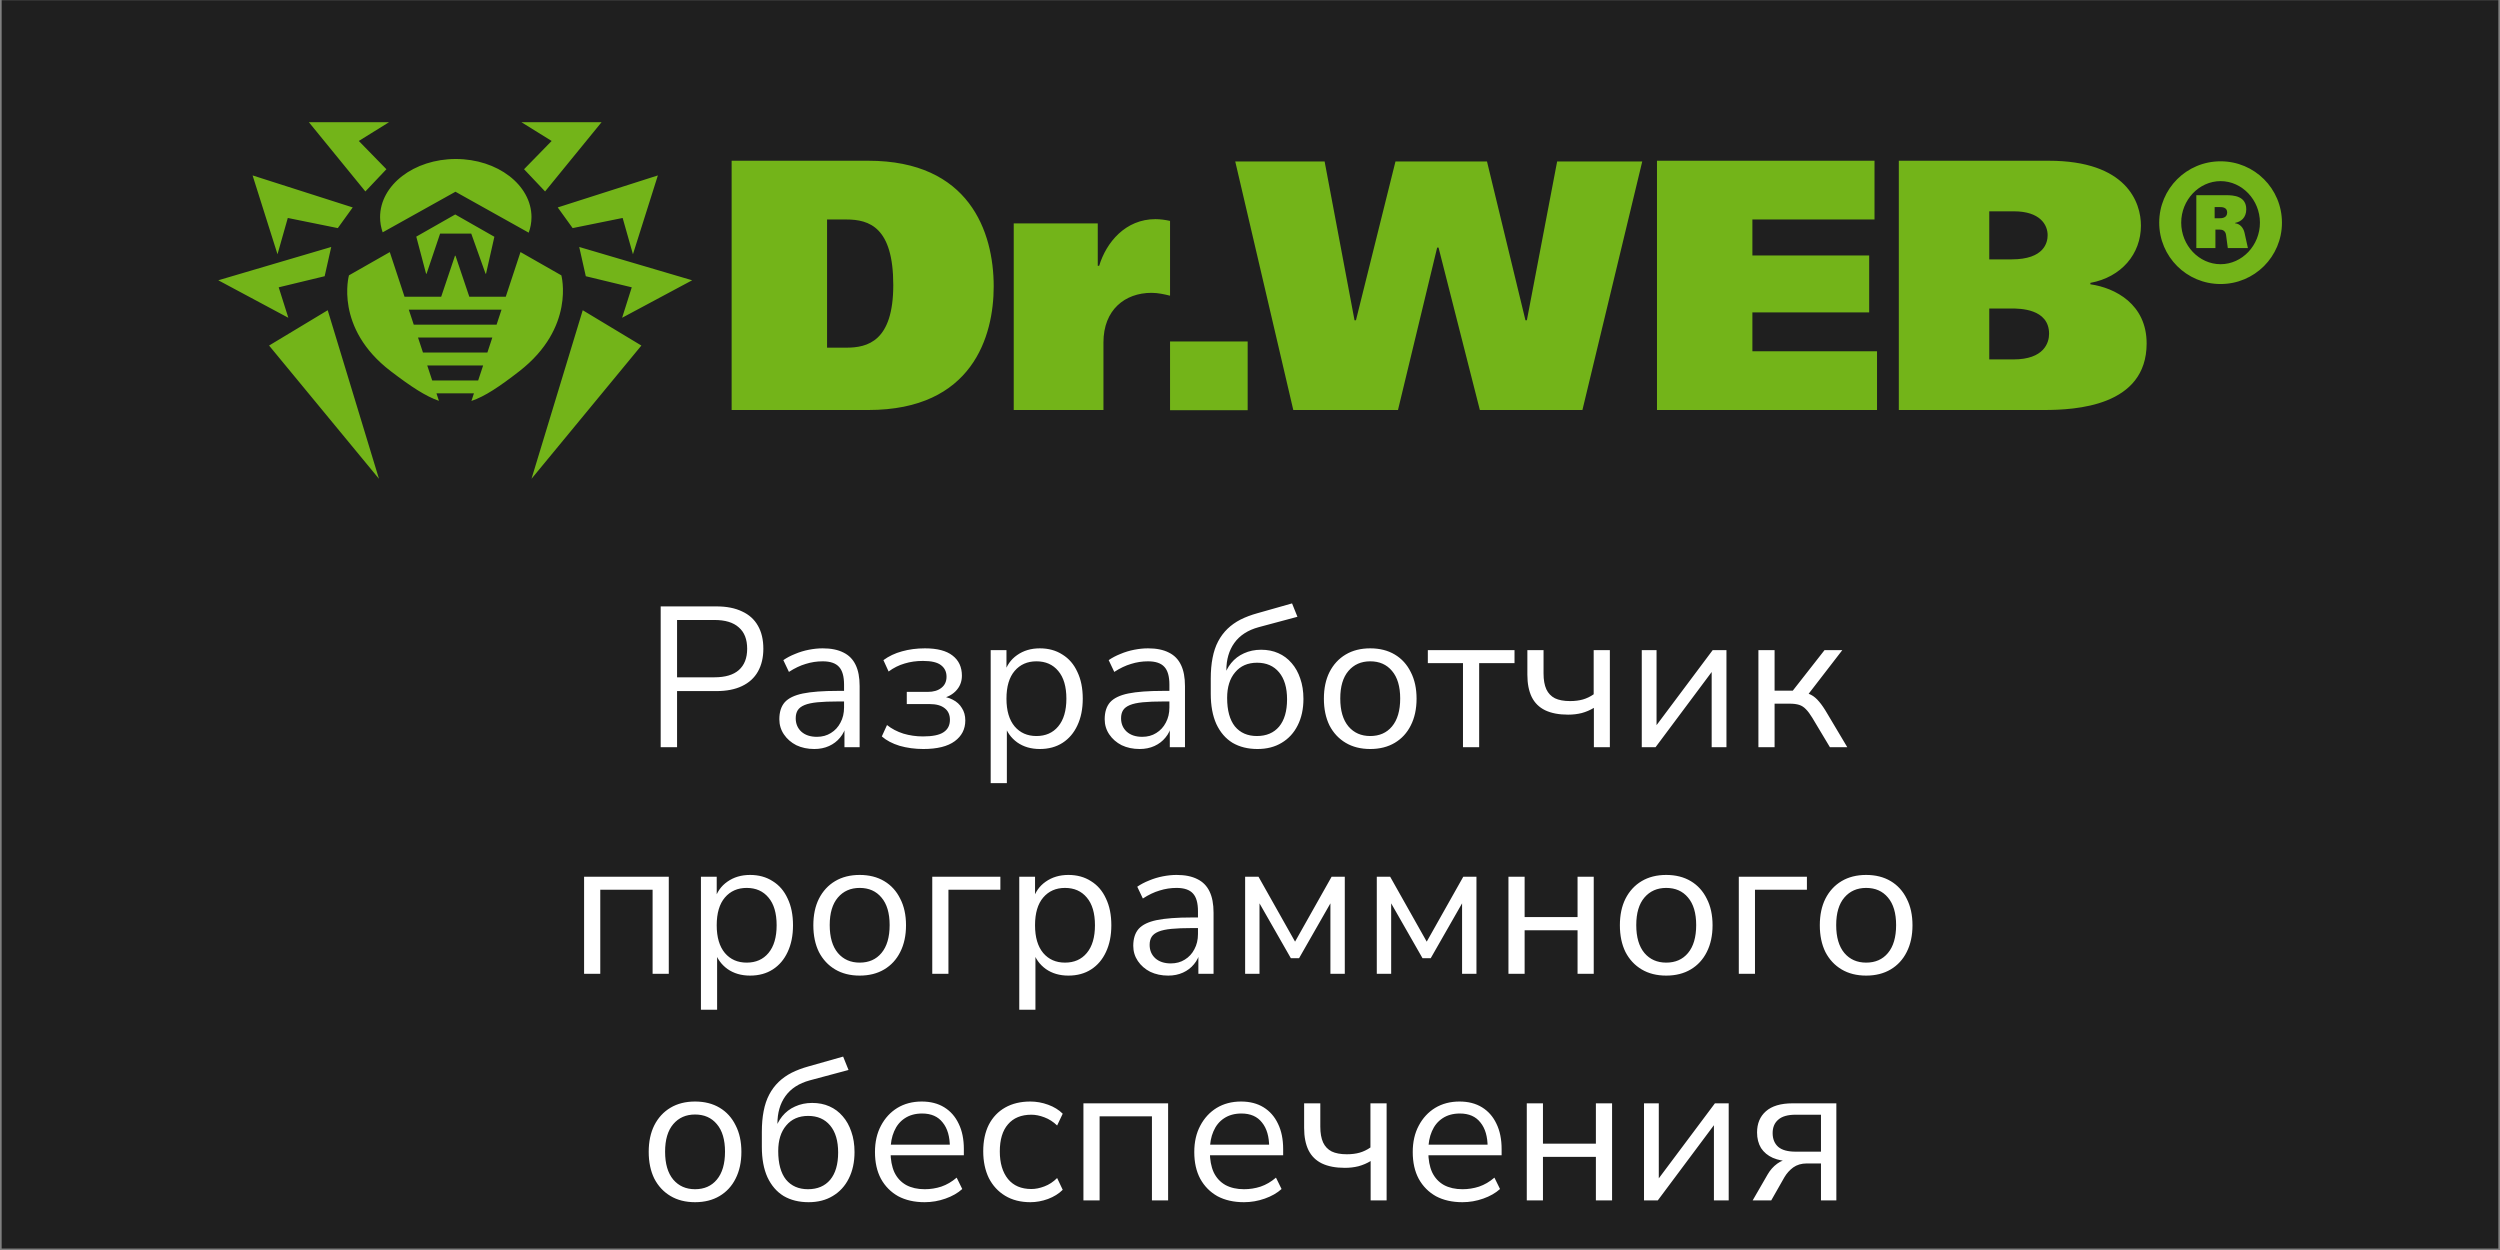 <?xml version="1.0" encoding="UTF-8"?> <svg xmlns="http://www.w3.org/2000/svg" width="1004" height="502" viewBox="0 0 1004 502" fill="none"><rect x="0" y="0" width="1004" height="502" fill="#808080" stroke="none"/><rect width="1002.67" height="501.333" transform="translate(0.667 0.08)" fill="#1F1F1F"></rect><path d="M265.33 300.08V243.53H287.71C291.774 243.53 295.196 244.198 297.977 245.535C300.811 246.818 302.95 248.744 304.394 251.31C305.838 253.824 306.56 256.899 306.56 260.535C306.56 264.064 305.838 267.112 304.394 269.679C302.95 272.246 300.811 274.198 297.977 275.535C295.196 276.872 291.774 277.54 287.71 277.54H271.908V300.08H265.33ZM271.908 272.005H286.908C291.239 272.005 294.501 271.043 296.694 269.118C298.94 267.139 300.062 264.278 300.062 260.535C300.062 256.738 298.94 253.877 296.694 251.952C294.501 249.973 291.239 248.984 286.908 248.984H271.908V272.005ZM327.02 300.802C324.346 300.802 321.94 300.294 319.801 299.278C317.715 298.208 316.057 296.765 314.827 294.946C313.597 293.128 312.982 291.096 312.982 288.85C312.982 285.963 313.704 283.69 315.148 282.032C316.646 280.374 319.079 279.198 322.448 278.503C325.87 277.808 330.522 277.46 336.405 277.46H340.014V281.711H336.485C333.223 281.711 330.496 281.818 328.303 282.032C326.111 282.246 324.373 282.62 323.089 283.155C321.806 283.69 320.897 284.385 320.362 285.241C319.827 286.096 319.56 287.166 319.56 288.449C319.56 290.642 320.309 292.433 321.806 293.823C323.357 295.214 325.442 295.909 328.063 295.909C330.202 295.909 332.073 295.401 333.677 294.385C335.335 293.369 336.619 291.979 337.528 290.214C338.49 288.449 338.972 286.417 338.972 284.118V274.973C338.972 271.658 338.303 269.278 336.966 267.834C335.629 266.337 333.437 265.588 330.389 265.588C328.036 265.588 325.763 265.936 323.571 266.631C321.378 267.273 319.132 268.342 316.833 269.84L314.587 265.107C315.977 264.145 317.555 263.316 319.319 262.62C321.084 261.872 322.929 261.31 324.854 260.936C326.779 260.562 328.624 260.374 330.389 260.374C333.758 260.374 336.538 260.936 338.731 262.059C340.923 263.128 342.554 264.786 343.624 267.032C344.693 269.225 345.228 272.059 345.228 275.535V300.08H339.132V291.016H339.854C339.426 293.048 338.597 294.786 337.367 296.23C336.191 297.674 334.72 298.797 332.956 299.599C331.191 300.401 329.212 300.802 327.02 300.802ZM370.821 300.802C367.452 300.802 364.271 300.374 361.276 299.519C358.335 298.61 355.955 297.353 354.137 295.749L356.222 291.176C358.094 292.674 360.287 293.823 362.8 294.626C365.313 295.374 367.934 295.749 370.661 295.749C374.511 295.749 377.265 295.187 378.923 294.064C380.634 292.941 381.49 291.283 381.49 289.091C381.49 287.059 380.794 285.508 379.404 284.438C378.014 283.315 376.008 282.754 373.388 282.754H364.164V277.861H372.586C374.885 277.861 376.704 277.326 378.04 276.257C379.431 275.187 380.126 273.69 380.126 271.765C380.126 269.786 379.377 268.235 377.88 267.112C376.436 265.989 374.03 265.428 370.661 265.428C367.987 265.428 365.527 265.776 363.281 266.471C361.035 267.112 358.896 268.182 356.864 269.679L354.779 265.107C356.971 263.503 359.458 262.326 362.238 261.578C365.073 260.776 368.148 260.374 371.463 260.374C376.383 260.374 380.073 261.337 382.532 263.262C385.046 265.187 386.302 267.888 386.302 271.364C386.302 273.824 385.447 275.909 383.736 277.62C382.024 279.332 379.752 280.348 376.917 280.668V279.626C379.11 279.679 381.008 280.134 382.613 280.989C384.217 281.791 385.447 282.914 386.302 284.358C387.212 285.749 387.666 287.406 387.666 289.331C387.666 292.807 386.249 295.588 383.415 297.674C380.581 299.759 376.383 300.802 370.821 300.802ZM397.859 314.518V261.096H404.196V270.321H403.394C404.249 267.273 405.934 264.866 408.447 263.102C411.014 261.284 414.062 260.374 417.591 260.374C421.067 260.374 424.089 261.203 426.655 262.861C429.276 264.465 431.281 266.792 432.671 269.84C434.115 272.834 434.837 276.417 434.837 280.588C434.837 284.706 434.115 288.289 432.671 291.337C431.281 294.331 429.302 296.658 426.736 298.315C424.169 299.973 421.121 300.802 417.591 300.802C414.062 300.802 411.041 299.92 408.527 298.155C406.014 296.337 404.303 293.93 403.394 290.936H404.356V314.518H397.859ZM416.228 295.588C419.917 295.588 422.832 294.305 424.971 291.738C427.163 289.118 428.26 285.401 428.26 280.588C428.26 275.722 427.163 272.005 424.971 269.439C422.832 266.872 419.917 265.588 416.228 265.588C412.591 265.588 409.677 266.872 407.484 269.439C405.292 272.005 404.196 275.722 404.196 280.588C404.196 285.401 405.292 289.118 407.484 291.738C409.677 294.305 412.591 295.588 416.228 295.588ZM457.68 300.802C455.006 300.802 452.6 300.294 450.461 299.278C448.375 298.208 446.717 296.765 445.487 294.946C444.257 293.128 443.642 291.096 443.642 288.85C443.642 285.963 444.364 283.69 445.808 282.032C447.306 280.374 449.739 279.198 453.108 278.503C456.53 277.808 461.182 277.46 467.065 277.46H470.674V281.711H467.145C463.883 281.711 461.156 281.818 458.963 282.032C456.771 282.246 455.033 282.62 453.749 283.155C452.466 283.69 451.557 284.385 451.022 285.241C450.487 286.096 450.22 287.166 450.22 288.449C450.22 290.642 450.969 292.433 452.466 293.823C454.017 295.214 456.102 295.909 458.723 295.909C460.862 295.909 462.733 295.401 464.337 294.385C465.995 293.369 467.279 291.979 468.188 290.214C469.15 288.449 469.632 286.417 469.632 284.118V274.973C469.632 271.658 468.963 269.278 467.626 267.834C466.289 266.337 464.097 265.588 461.049 265.588C458.696 265.588 456.423 265.936 454.231 266.631C452.038 267.273 449.792 268.342 447.493 269.84L445.247 265.107C446.637 264.145 448.215 263.316 449.979 262.62C451.744 261.872 453.589 261.31 455.514 260.936C457.439 260.562 459.284 260.374 461.049 260.374C464.418 260.374 467.198 260.936 469.391 262.059C471.583 263.128 473.214 264.786 474.284 267.032C475.353 269.225 475.888 272.059 475.888 275.535V300.08H469.792V291.016H470.514C470.086 293.048 469.257 294.786 468.027 296.23C466.851 297.674 465.38 298.797 463.616 299.599C461.851 300.401 459.872 300.802 457.68 300.802ZM505.011 300.802C501.16 300.802 497.818 299.973 494.984 298.315C492.203 296.604 490.037 294.091 488.487 290.775C486.989 287.46 486.241 283.396 486.241 278.583V272.567C486.241 269.465 486.481 266.685 486.963 264.225C487.444 261.711 488.193 259.492 489.209 257.567C490.225 255.642 491.481 253.957 492.979 252.514C494.476 251.07 496.214 249.84 498.193 248.824C500.225 247.808 502.497 246.952 505.011 246.257L518.888 242.326L521.053 247.701L505.492 251.872C501.16 253.048 497.898 255.161 495.706 258.209C493.567 261.203 492.497 264.893 492.497 269.278V272.406H491.374C492.016 270.054 493.032 268.021 494.422 266.31C495.813 264.599 497.524 263.289 499.556 262.38C501.642 261.417 503.941 260.936 506.454 260.936C509.021 260.936 511.321 261.391 513.353 262.3C515.438 263.209 517.23 264.546 518.727 266.31C520.224 268.021 521.374 270.08 522.176 272.487C523.032 274.893 523.46 277.62 523.46 280.668C523.46 284.733 522.684 288.289 521.134 291.337C519.636 294.331 517.497 296.658 514.716 298.315C511.989 299.973 508.754 300.802 505.011 300.802ZM504.77 295.588C508.567 295.588 511.535 294.331 513.674 291.818C515.813 289.251 516.882 285.588 516.882 280.829C516.882 276.177 515.813 272.567 513.674 270C511.535 267.433 508.593 266.15 504.85 266.15C501.107 266.15 498.166 267.433 496.027 270C493.888 272.513 492.818 275.936 492.818 280.267C492.818 285.294 493.861 289.118 495.947 291.738C498.086 294.305 501.027 295.588 504.77 295.588ZM550.284 300.802C546.487 300.802 543.198 299.973 540.417 298.315C537.637 296.658 535.471 294.331 533.92 291.337C532.423 288.289 531.674 284.706 531.674 280.588C531.674 276.471 532.423 272.914 533.92 269.92C535.471 266.872 537.637 264.519 540.417 262.861C543.198 261.203 546.487 260.374 550.284 260.374C554.08 260.374 557.369 261.203 560.15 262.861C562.93 264.519 565.07 266.872 566.567 269.92C568.118 272.914 568.893 276.471 568.893 280.588C568.893 284.706 568.118 288.289 566.567 291.337C565.07 294.331 562.93 296.658 560.15 298.315C557.369 299.973 554.08 300.802 550.284 300.802ZM550.284 295.588C553.973 295.588 556.888 294.305 559.027 291.738C561.219 289.118 562.316 285.374 562.316 280.508C562.316 275.695 561.219 272.005 559.027 269.439C556.888 266.872 553.973 265.588 550.284 265.588C546.647 265.588 543.733 266.872 541.54 269.439C539.348 272.005 538.252 275.695 538.252 280.508C538.252 285.374 539.348 289.118 541.54 291.738C543.733 294.305 546.647 295.588 550.284 295.588ZM587.535 300.08V266.31H573.418V261.096H608.23V266.31H594.032V300.08H587.535ZM640.102 300.08V284.278C638.604 285.187 636.973 285.882 635.209 286.364C633.498 286.791 631.679 287.005 629.754 287.005C626.064 287.005 622.99 286.417 620.53 285.241C618.123 284.064 616.332 282.299 615.155 279.947C613.979 277.54 613.391 274.546 613.391 270.963V261.096H619.888V270.481C619.888 273.048 620.262 275.16 621.011 276.818C621.76 278.422 622.909 279.626 624.46 280.428C626.011 281.176 628.043 281.551 630.556 281.551C632.481 281.551 634.193 281.337 635.69 280.909C637.187 280.481 638.631 279.786 640.022 278.824V261.096H646.519V300.08H640.102ZM659.334 300.08V261.096H665.269V293.904H663.264L687.809 261.096H693.344V300.08H687.408V267.193H689.414L664.868 300.08H659.334ZM706.177 300.08V261.096H712.674V277.38H719.974L732.727 261.096H739.866L725.268 280.027L723.423 277.941C724.92 278.102 726.23 278.476 727.353 279.064C728.476 279.652 729.546 280.562 730.562 281.791C731.578 282.968 732.674 284.572 733.85 286.604L741.872 300.08H734.893L727.834 288.289C726.925 286.791 726.07 285.642 725.268 284.84C724.465 283.984 723.556 283.396 722.54 283.075C721.524 282.754 720.268 282.594 718.77 282.594H712.674V300.08H706.177ZM234.571 391.08V352.096H268.582V391.08H262.084V357.31H241.068V391.08H234.571ZM281.495 405.518V352.096H287.832V361.321H287.029C287.885 358.273 289.569 355.866 292.083 354.102C294.65 352.284 297.698 351.374 301.227 351.374C304.703 351.374 307.724 352.203 310.291 353.861C312.912 355.465 314.917 357.792 316.307 360.84C317.751 363.834 318.473 367.417 318.473 371.588C318.473 375.706 317.751 379.289 316.307 382.337C314.917 385.331 312.938 387.658 310.371 389.315C307.805 390.973 304.757 391.802 301.227 391.802C297.698 391.802 294.676 390.92 292.163 389.155C289.65 387.337 287.938 384.93 287.029 381.936H287.992V405.518H281.495ZM299.864 386.588C303.553 386.588 306.468 385.305 308.607 382.738C310.799 380.118 311.896 376.401 311.896 371.588C311.896 366.722 310.799 363.005 308.607 360.439C306.468 357.872 303.553 356.588 299.864 356.588C296.227 356.588 293.313 357.872 291.12 360.439C288.928 363.005 287.832 366.722 287.832 371.588C287.832 376.401 288.928 380.118 291.12 382.738C293.313 385.305 296.227 386.588 299.864 386.588ZM345.246 391.802C341.449 391.802 338.161 390.973 335.38 389.315C332.599 387.658 330.433 385.331 328.883 382.337C327.385 379.289 326.637 375.706 326.637 371.588C326.637 367.471 327.385 363.914 328.883 360.92C330.433 357.872 332.599 355.519 335.38 353.861C338.161 352.203 341.449 351.374 345.246 351.374C349.043 351.374 352.332 352.203 355.112 353.861C357.893 355.519 360.032 357.872 361.529 360.92C363.08 363.914 363.856 367.471 363.856 371.588C363.856 375.706 363.08 379.289 361.529 382.337C360.032 385.331 357.893 387.658 355.112 389.315C352.332 390.973 349.043 391.802 345.246 391.802ZM345.246 386.588C348.936 386.588 351.85 385.305 353.989 382.738C356.182 380.118 357.278 376.374 357.278 371.508C357.278 366.695 356.182 363.005 353.989 360.439C351.85 357.872 348.936 356.588 345.246 356.588C341.61 356.588 338.695 357.872 336.503 360.439C334.31 363.005 333.214 366.695 333.214 371.508C333.214 376.374 334.31 380.118 336.503 382.738C338.695 385.305 341.61 386.588 345.246 386.588ZM374.396 391.08V352.096H401.749V357.31H380.893V391.08H374.396ZM409.335 405.518V352.096H415.671V361.321H414.869C415.725 358.273 417.409 355.866 419.923 354.102C422.49 352.284 425.538 351.374 429.067 351.374C432.543 351.374 435.564 352.203 438.131 353.861C440.752 355.465 442.757 357.792 444.147 360.84C445.591 363.834 446.313 367.417 446.313 371.588C446.313 375.706 445.591 379.289 444.147 382.337C442.757 385.331 440.778 387.658 438.211 389.315C435.645 390.973 432.596 391.802 429.067 391.802C425.538 391.802 422.516 390.92 420.003 389.155C417.49 387.337 415.778 384.93 414.869 381.936H415.832V405.518H409.335ZM427.703 386.588C431.393 386.588 434.308 385.305 436.447 382.738C438.639 380.118 439.735 376.401 439.735 371.588C439.735 366.722 438.639 363.005 436.447 360.439C434.308 357.872 431.393 356.588 427.703 356.588C424.067 356.588 421.153 357.872 418.96 360.439C416.768 363.005 415.671 366.722 415.671 371.588C415.671 376.401 416.768 380.118 418.96 382.738C421.153 385.305 424.067 386.588 427.703 386.588ZM469.156 391.802C466.482 391.802 464.075 391.294 461.936 390.278C459.851 389.208 458.193 387.765 456.963 385.946C455.733 384.128 455.118 382.096 455.118 379.85C455.118 376.963 455.84 374.69 457.284 373.032C458.781 371.374 461.214 370.198 464.583 369.503C468.006 368.808 472.658 368.46 478.541 368.46H482.15V372.711H478.621C475.359 372.711 472.632 372.818 470.439 373.032C468.247 373.246 466.509 373.62 465.225 374.155C463.942 374.69 463.033 375.385 462.498 376.241C461.963 377.096 461.696 378.166 461.696 379.449C461.696 381.642 462.444 383.433 463.942 384.823C465.493 386.214 467.578 386.909 470.198 386.909C472.337 386.909 474.209 386.401 475.813 385.385C477.471 384.369 478.754 382.979 479.664 381.214C480.626 379.449 481.107 377.417 481.107 375.118V365.973C481.107 362.658 480.439 360.278 479.102 358.834C477.765 357.337 475.573 356.588 472.525 356.588C470.172 356.588 467.899 356.936 465.706 357.631C463.514 358.273 461.268 359.342 458.969 360.84L456.723 356.107C458.113 355.145 459.69 354.316 461.455 353.62C463.22 352.872 465.065 352.31 466.99 351.936C468.915 351.562 470.76 351.374 472.525 351.374C475.894 351.374 478.674 351.936 480.867 353.059C483.059 354.128 484.69 355.786 485.76 358.032C486.829 360.225 487.364 363.059 487.364 366.535V391.08H481.268V382.016H481.99C481.562 384.048 480.733 385.786 479.503 387.23C478.327 388.674 476.856 389.797 475.091 390.599C473.327 391.401 471.348 391.802 469.156 391.802ZM500.043 391.08V352.096H505.417L520.096 378.166L534.775 352.096H540.069V391.08H534.294V359.556H536.139L521.7 384.823H518.412L503.973 359.556H505.818V391.08H500.043ZM552.918 391.08V352.096H558.292L572.971 378.166L587.65 352.096H592.944V391.08H587.169V359.556H589.014L574.575 384.823H571.287L556.848 359.556H558.693V391.08H552.918ZM605.793 391.08V352.096H612.29V368.299H633.546V352.096H640.044V391.08H633.546V373.594H612.29V391.08H605.793ZM669.154 391.802C665.358 391.802 662.069 390.973 659.288 389.315C656.507 387.658 654.342 385.331 652.791 382.337C651.294 379.289 650.545 375.706 650.545 371.588C650.545 367.471 651.294 363.914 652.791 360.92C654.342 357.872 656.507 355.519 659.288 353.861C662.069 352.203 665.358 351.374 669.154 351.374C672.951 351.374 676.24 352.203 679.021 353.861C681.801 355.519 683.94 357.872 685.438 360.92C686.988 363.914 687.764 367.471 687.764 371.588C687.764 375.706 686.988 379.289 685.438 382.337C683.94 385.331 681.801 387.658 679.021 389.315C676.24 390.973 672.951 391.802 669.154 391.802ZM669.154 386.588C672.844 386.588 675.759 385.305 677.898 382.738C680.09 380.118 681.186 376.374 681.186 371.508C681.186 366.695 680.09 363.005 677.898 360.439C675.759 357.872 672.844 356.588 669.154 356.588C665.518 356.588 662.604 357.872 660.411 360.439C658.219 363.005 657.122 366.695 657.122 371.508C657.122 376.374 658.219 380.118 660.411 382.738C662.604 385.305 665.518 386.588 669.154 386.588ZM698.304 391.08V352.096H725.657V357.31H704.802V391.08H698.304ZM749.446 391.802C745.649 391.802 742.36 390.973 739.58 389.315C736.799 387.658 734.633 385.331 733.082 382.337C731.585 379.289 730.836 375.706 730.836 371.588C730.836 367.471 731.585 363.914 733.082 360.92C734.633 357.872 736.799 355.519 739.58 353.861C742.36 352.203 745.649 351.374 749.446 351.374C753.243 351.374 756.531 352.203 759.312 353.861C762.093 355.519 764.232 357.872 765.729 360.92C767.28 363.914 768.055 367.471 768.055 371.588C768.055 375.706 767.28 379.289 765.729 382.337C764.232 385.331 762.093 387.658 759.312 389.315C756.531 390.973 753.243 391.802 749.446 391.802ZM749.446 386.588C753.136 386.588 756.05 385.305 758.189 382.738C760.382 380.118 761.478 376.374 761.478 371.508C761.478 366.695 760.382 363.005 758.189 360.439C756.05 357.872 753.136 356.588 749.446 356.588C745.81 356.588 742.895 357.872 740.703 360.439C738.51 363.005 737.414 366.695 737.414 371.508C737.414 376.374 738.51 380.118 740.703 382.738C742.895 385.305 745.81 386.588 749.446 386.588ZM279.133 482.802C275.336 482.802 272.047 481.973 269.267 480.315C266.486 478.658 264.32 476.331 262.769 473.337C261.272 470.289 260.523 466.706 260.523 462.588C260.523 458.471 261.272 454.914 262.769 451.92C264.32 448.872 266.486 446.519 269.267 444.861C272.047 443.203 275.336 442.374 279.133 442.374C282.93 442.374 286.218 443.203 288.999 444.861C291.78 446.519 293.919 448.872 295.416 451.92C296.967 454.914 297.742 458.471 297.742 462.588C297.742 466.706 296.967 470.289 295.416 473.337C293.919 476.331 291.78 478.658 288.999 480.315C286.218 481.973 282.93 482.802 279.133 482.802ZM279.133 477.588C282.823 477.588 285.737 476.305 287.876 473.738C290.069 471.118 291.165 467.374 291.165 462.508C291.165 457.695 290.069 454.005 287.876 451.439C285.737 448.872 282.823 447.588 279.133 447.588C275.496 447.588 272.582 448.872 270.39 451.439C268.197 454.005 267.101 457.695 267.101 462.508C267.101 467.374 268.197 471.118 270.39 473.738C272.582 476.305 275.496 477.588 279.133 477.588ZM324.727 482.802C320.876 482.802 317.534 481.973 314.7 480.315C311.919 478.604 309.753 476.091 308.203 472.775C306.705 469.46 305.957 465.396 305.957 460.583V454.567C305.957 451.465 306.197 448.685 306.679 446.225C307.16 443.711 307.908 441.492 308.924 439.567C309.941 437.642 311.197 435.957 312.695 434.514C314.192 433.07 315.93 431.84 317.908 430.824C319.94 429.808 322.213 428.952 324.727 428.257L338.603 424.326L340.769 429.701L325.208 433.872C320.876 435.048 317.614 437.161 315.422 440.209C313.283 443.203 312.213 446.893 312.213 451.278V454.406H311.09C311.732 452.054 312.748 450.021 314.138 448.31C315.529 446.599 317.24 445.289 319.272 444.38C321.358 443.417 323.657 442.936 326.17 442.936C328.737 442.936 331.037 443.391 333.069 444.3C335.154 445.209 336.946 446.546 338.443 448.31C339.94 450.021 341.09 452.08 341.892 454.487C342.748 456.893 343.176 459.62 343.176 462.668C343.176 466.733 342.4 470.289 340.849 473.337C339.352 476.331 337.213 478.658 334.432 480.315C331.705 481.973 328.47 482.802 324.727 482.802ZM324.486 477.588C328.283 477.588 331.251 476.331 333.39 473.818C335.529 471.251 336.598 467.588 336.598 462.829C336.598 458.177 335.529 454.567 333.39 452C331.251 449.433 328.309 448.15 324.566 448.15C320.823 448.15 317.882 449.433 315.743 452C313.604 454.513 312.534 457.936 312.534 462.267C312.534 467.294 313.577 471.118 315.662 473.738C317.801 476.305 320.743 477.588 324.486 477.588ZM371.363 482.802C367.245 482.802 363.689 482 360.695 480.396C357.754 478.738 355.454 476.412 353.796 473.417C352.192 470.422 351.39 466.84 351.39 462.668C351.39 458.604 352.192 455.075 353.796 452.08C355.401 449.032 357.593 446.653 360.374 444.941C363.208 443.23 366.47 442.374 370.16 442.374C373.689 442.374 376.711 443.15 379.224 444.701C381.737 446.251 383.662 448.444 384.999 451.278C386.39 454.112 387.085 457.508 387.085 461.465V463.952H356.363V459.701H382.753L381.47 460.743C381.47 456.465 380.507 453.15 378.582 450.797C376.711 448.39 373.957 447.187 370.32 447.187C367.593 447.187 365.267 447.829 363.342 449.112C361.47 450.342 360.053 452.08 359.09 454.326C358.128 456.519 357.647 459.086 357.647 462.027V462.508C357.647 465.77 358.155 468.524 359.171 470.77C360.24 473.016 361.818 474.727 363.903 475.904C365.989 477.027 368.475 477.588 371.363 477.588C373.662 477.588 375.882 477.241 378.021 476.545C380.213 475.797 382.272 474.594 384.197 472.936L386.443 477.508C384.678 479.112 382.432 480.396 379.705 481.358C376.978 482.321 374.197 482.802 371.363 482.802ZM413.795 482.802C409.892 482.802 406.523 481.946 403.688 480.235C400.854 478.524 398.662 476.144 397.111 473.096C395.614 469.995 394.865 466.412 394.865 462.348C394.865 458.23 395.614 454.674 397.111 451.679C398.662 448.685 400.854 446.385 403.688 444.781C406.523 443.177 409.892 442.374 413.795 442.374C416.202 442.374 418.581 442.802 420.934 443.658C423.287 444.514 425.239 445.717 426.79 447.267L424.544 452C422.993 450.503 421.282 449.407 419.41 448.711C417.592 448.016 415.854 447.669 414.196 447.669C410.132 447.669 407.004 448.952 404.811 451.519C402.619 454.032 401.523 457.668 401.523 462.428C401.523 467.08 402.619 470.77 404.811 473.497C407.004 476.171 410.132 477.508 414.196 477.508C415.854 477.508 417.592 477.16 419.41 476.465C421.282 475.77 422.993 474.647 424.544 473.096L426.79 477.829C425.239 479.38 423.26 480.61 420.854 481.519C418.501 482.374 416.148 482.802 413.795 482.802ZM435.104 482.08V443.096H469.115V482.08H462.618V448.31H441.602V482.08H435.104ZM499.595 482.802C495.477 482.802 491.921 482 488.926 480.396C485.985 478.738 483.686 476.412 482.028 473.417C480.424 470.422 479.622 466.84 479.622 462.668C479.622 458.604 480.424 455.075 482.028 452.08C483.632 449.032 485.825 446.653 488.605 444.941C491.44 443.23 494.702 442.374 498.391 442.374C501.921 442.374 504.942 443.15 507.456 444.701C509.969 446.251 511.894 448.444 513.231 451.278C514.621 454.112 515.316 457.508 515.316 461.465V463.952H484.595V459.701H510.985L509.702 460.743C509.702 456.465 508.739 453.15 506.814 450.797C504.942 448.39 502.188 447.187 498.552 447.187C495.825 447.187 493.498 447.829 491.573 449.112C489.702 450.342 488.285 452.08 487.322 454.326C486.359 456.519 485.878 459.086 485.878 462.027V462.508C485.878 465.77 486.386 468.524 487.402 470.77C488.472 473.016 490.049 474.727 492.135 475.904C494.22 477.027 496.707 477.588 499.595 477.588C501.894 477.588 504.113 477.241 506.252 476.545C508.445 475.797 510.504 474.594 512.429 472.936L514.675 477.508C512.91 479.112 510.664 480.396 507.937 481.358C505.21 482.321 502.429 482.802 499.595 482.802ZM550.449 482.08V466.278C548.952 467.187 547.321 467.882 545.556 468.364C543.845 468.791 542.027 469.005 540.102 469.005C536.412 469.005 533.337 468.417 530.877 467.241C528.471 466.064 526.679 464.299 525.503 461.947C524.326 459.54 523.738 456.546 523.738 452.963V443.096H530.236V452.481C530.236 455.048 530.61 457.16 531.359 458.818C532.107 460.422 533.257 461.626 534.808 462.428C536.358 463.176 538.391 463.551 540.904 463.551C542.829 463.551 544.54 463.337 546.038 462.909C547.535 462.481 548.979 461.786 550.369 460.824V443.096H556.866V482.08H550.449ZM587.328 482.802C583.21 482.802 579.654 482 576.66 480.396C573.718 478.738 571.419 476.412 569.761 473.417C568.157 470.422 567.355 466.84 567.355 462.668C567.355 458.604 568.157 455.075 569.761 452.08C571.366 449.032 573.558 446.653 576.339 444.941C579.173 443.23 582.435 442.374 586.125 442.374C589.654 442.374 592.676 443.15 595.189 444.701C597.702 446.251 599.627 448.444 600.964 451.278C602.355 454.112 603.05 457.508 603.05 461.465V463.952H572.328V459.701H598.718L597.435 460.743C597.435 456.465 596.472 453.15 594.547 450.797C592.676 448.39 589.922 447.187 586.285 447.187C583.558 447.187 581.232 447.829 579.307 449.112C577.435 450.342 576.018 452.08 575.055 454.326C574.093 456.519 573.611 459.086 573.611 462.027V462.508C573.611 465.77 574.12 468.524 575.136 470.77C576.205 473.016 577.783 474.727 579.868 475.904C581.954 477.027 584.44 477.588 587.328 477.588C589.627 477.588 591.847 477.241 593.986 476.545C596.178 475.797 598.237 474.594 600.162 472.936L602.408 477.508C600.643 479.112 598.397 480.396 595.67 481.358C592.943 482.321 590.162 482.802 587.328 482.802ZM613.156 482.08V443.096H619.653V459.299H640.91V443.096H647.407V482.08H640.91V464.594H619.653V482.08H613.156ZM660.234 482.08V443.096H666.17V475.904H664.165L688.71 443.096H694.245V482.08H688.309V449.193H690.314L665.769 482.08H660.234ZM703.869 482.08L709.885 471.652C710.901 469.888 712.185 468.444 713.735 467.321C715.286 466.198 716.837 465.636 718.388 465.636H719.431V466.358C716.543 466.358 714.056 465.904 711.971 464.995C709.939 464.086 708.361 462.775 707.238 461.064C706.169 459.299 705.634 457.214 705.634 454.808C705.634 451.225 706.81 448.39 709.163 446.305C711.57 444.166 715.153 443.096 719.912 443.096H737.479V482.08H731.302V467.241H725.607C723.468 467.241 721.65 467.775 720.152 468.845C718.709 469.914 717.532 471.225 716.623 472.775L711.329 482.08H703.869ZM721.115 462.508H731.302V447.669H721.115C717.96 447.669 715.634 448.337 714.136 449.674C712.639 450.957 711.891 452.749 711.891 455.048C711.891 457.401 712.639 459.246 714.136 460.583C715.634 461.866 717.96 462.508 721.115 462.508Z" fill="white"></path><path fill-rule="evenodd" clip-rule="evenodd" d="M348.733 64.554C389.204 64.554 399.071 93.009 399.071 115.032C399.071 134.914 390.632 164.657 348.733 164.657H293.824V64.554H348.733ZM332.147 139.625H339.866C348.446 139.625 358.74 137.056 358.74 114.459C358.74 91.294 349.16 88.145 339.866 88.145H332.147V139.625ZM440.858 89.723V106.736H441.432C444.287 97.302 452.013 88.008 464.022 88.008C465.884 88.008 468.026 88.295 469.887 88.722V118.752C467.599 118.178 465.023 117.604 462.455 117.604C451.727 117.604 443.146 124.47 443.146 137.486V164.654H407.112V89.723L440.858 89.723ZM469.889 137.122H501.06V164.723H469.889V137.122ZM543.977 128.618H544.55L560.422 64.849H597.177L612.622 128.618H613.19L625.346 64.849H659.525L635.5 164.653H594.309L577.723 99.449H577.155L561.43 164.653H519.384L496.073 64.85H531.967L543.977 128.618ZM752.805 64.554V88.145H703.76V102.596H750.663V125.467H703.76V141.059H753.812V164.657H665.444V64.554H752.805ZM822.772 64.554C854.082 64.554 859.8 81.293 859.8 90.58C859.8 102.016 851.934 111.316 839.498 113.598V114.172C849.499 115.606 862.088 122.185 862.088 137.91C862.088 163.223 833.486 164.657 820.757 164.657H762.565V64.554H822.772ZM798.887 104.164H807.894C821.044 104.164 822.331 97.299 822.331 94.443C822.331 90.3 819.329 84.863 808.754 84.863H798.887V104.164ZM798.887 144.341H808.601C820.903 144.341 822.912 137.623 822.912 134.054C822.912 123.899 811.036 123.899 807.747 123.899H798.886L798.887 144.341ZM867.139 89.42C867.139 75.736 878.174 64.781 891.784 64.781C905.395 64.781 916.43 75.736 916.43 89.419C916.43 103.103 905.395 114.065 891.784 114.065C878.174 114.065 867.139 103.104 867.139 89.42ZM891.784 106.106C900.431 106.106 907.59 98.546 907.59 89.419C907.59 80.299 900.431 72.74 891.784 72.74C883.131 72.74 875.972 80.299 875.972 89.419C875.972 98.546 883.131 106.106 891.784 106.106ZM894.039 78.391C897.075 78.391 902.099 78.738 902.099 84.049C902.099 87.518 899.851 89.086 897.656 89.493V89.693C899.524 89.833 900.945 91.461 901.392 93.436L902.76 99.634H894.687L893.979 94.33C893.719 92.555 892.418 92.215 891.524 92.215H889.71V99.634H882.044V78.391H894.039ZM889.403 87.652H891.264C892.105 87.652 894.433 87.652 894.433 85.336C894.433 83.162 892.291 83.162 891.458 83.162H889.403V87.652ZM182.91 77.001L212.332 93.441C213.059 91.446 213.446 89.371 213.446 87.216C213.446 74.306 199.822 63.851 183.05 63.851C166.25 63.851 152.64 74.306 152.64 87.216C152.64 89.324 153.013 91.365 153.68 93.307L182.91 77.001ZM234.026 124.587L257.577 138.771L213.45 192.285L234.026 124.587ZM235.258 110.931L232.616 99.183L277.971 112.559L249.843 127.618L253.712 115.388L235.258 110.931ZM229.973 91.604L223.988 83.305L264.199 70.448L254.191 102.112L250.055 87.535L229.973 91.604ZM218.903 76.881L210.457 67.961L221.539 56.612L209.409 49.08H241.587L218.903 76.881ZM131.611 124.587L108.06 138.771L152.193 192.285L131.611 124.587ZM130.38 110.931L133.022 99.183L87.666 112.559L115.795 127.618L111.925 115.388L130.38 110.931ZM135.664 91.604L141.648 83.305L101.437 70.448L111.445 102.112L115.581 87.535L135.664 91.604ZM146.733 76.881L155.18 67.961L144.098 56.612L156.227 49.08H124.049L146.733 76.881ZM225.437 110.58L209.031 101.226L203.113 119.173H188.475L182.925 102.701H182.724L177.18 119.173H162.462L156.538 101.239L140.145 110.573C140.145 110.573 134.167 131.723 156.958 149.096C164.951 155.187 170.915 159.15 176.273 160.979L175.285 157.97H190.33L189.323 161.025C194.674 159.23 200.605 155.267 208.551 149.096C231.168 131.543 225.437 110.58 225.437 110.58ZM192.032 152.799H173.571L171.576 146.761H194.027L192.032 152.799ZM195.728 141.59H169.868L167.873 135.552H197.716L195.728 141.59ZM199.424 130.388H166.165L164.17 124.35H201.412L199.424 130.388ZM176.747 93.82L171.316 109.919H171.111L167.175 95.034L182.821 86.127L198.539 95.088L195.19 109.919H195.001L189.256 93.82H176.747Z" fill="#73B419"></path></svg> 